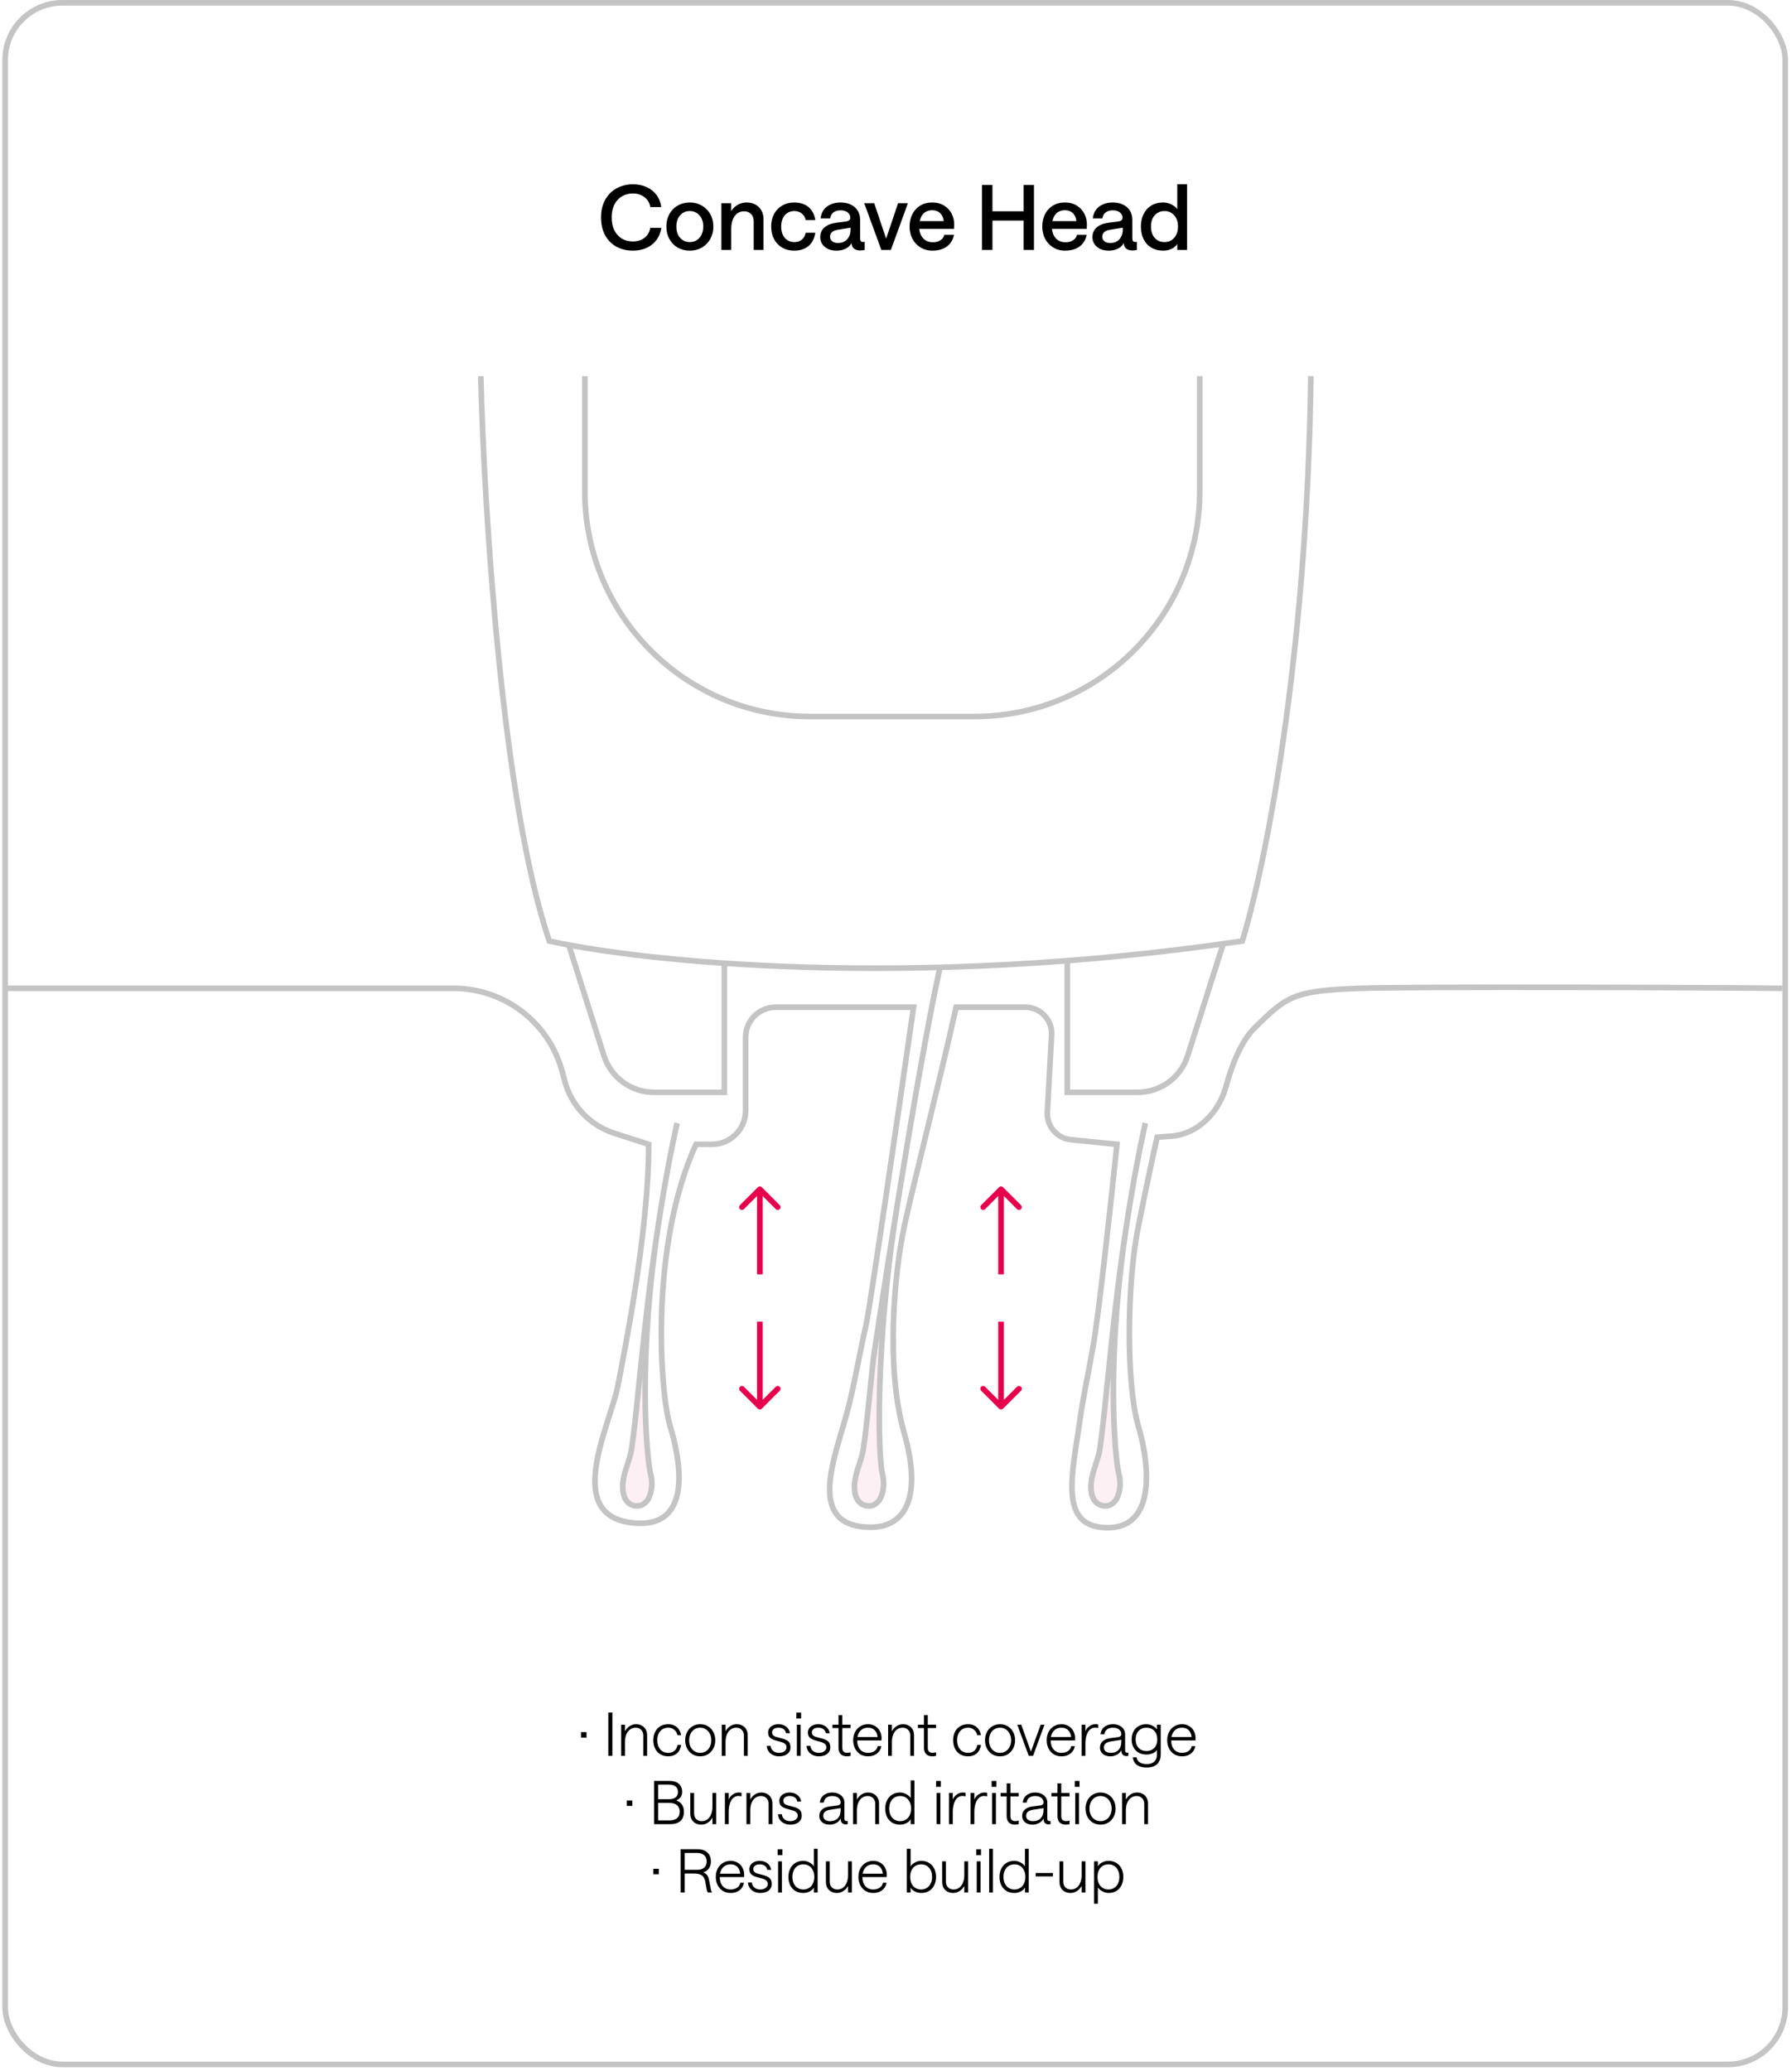 <svg xmlns="http://www.w3.org/2000/svg" fill="none" viewBox="0 0 341 394" height="394" width="341">
<rect stroke-width="1.071" stroke="#C4C4C4" rx="10.886" height="392.267" width="338.728" y="0.535" x="0.978"></rect>
<path stroke-width="1.071" stroke="#C4C4C4" d="M1.513 188.052H86.307C96 188.052 104.484 194.562 106.993 203.924L107.477 205.73C108.732 210.41 112.275 214.135 116.887 215.622L123.44 217.735C123.44 234.824 118.67 257.851 117.59 263.607C116.239 270.803 107.239 287.893 119.84 289.692C132.44 291.491 129.29 277.099 127.49 271.253C125.69 265.406 123.44 237.523 132.44 217.735H135.466C139.014 217.735 141.89 214.858 141.89 211.31V197.361C141.89 194.207 144.447 191.65 147.601 191.65H173.842C171.142 210.389 165.561 248.676 164.841 251.914C163.141 259.56 162.625 263.299 161.241 268.554C158.991 277.099 153.063 290.591 165.741 290.591C172.042 290.591 175.642 285.195 172.042 272.602C168.442 260.009 170.242 242.02 172.042 233.475C173.482 226.639 179.242 203.943 181.942 191.65H195.116C197.982 191.65 200.261 194.057 200.105 196.919L199.303 211.616C199.157 214.284 201.137 216.595 203.796 216.86L212.543 217.735C211.493 227.929 209.123 249.846 208.043 255.962C206.693 263.607 206.243 264.956 205.343 271.253C204.052 280.287 201.743 289.692 209.393 290.591C220.194 291.861 218.844 278.898 216.593 271.253C214.343 263.607 214.343 244.719 216.593 233.475C218.394 224.481 219.744 218.334 220.194 216.385L222.927 216.175C228.025 215.783 232.01 211.565 233.333 206.627C234.47 202.383 236.261 198.08 238.644 195.698C244.945 189.401 246.295 188.502 258.895 188.052C268.975 187.692 327.17 187.902 339.17 188.052"></path>
<path stroke-width="1.071" stroke="#C4C4C4" d="M91.488 71.572C92.088 96.457 95.538 152.794 104.539 179.059C122.089 182.956 173.031 188.413 236.394 179.059C240.444 166.016 248.724 126.26 249.444 71.572"></path>
<path stroke-width="1.071" stroke="#C4C4C4" d="M108.14 179.508L114.926 200.873C116.245 205.022 120.098 207.841 124.451 207.841H137.841V183.106"></path>
<path stroke-width="1.071" stroke="#C4C4C4" d="M232.794 179.508L226.007 200.873C224.689 205.022 220.836 207.841 216.482 207.841H203.093V183.106"></path>
<path stroke-width="1.071" stroke="#C4C4C4" d="M111.29 71.572V93.502C111.29 117.157 130.466 136.334 154.122 136.334H185.463C209.118 136.334 228.295 117.157 228.295 93.502V71.572"></path>
<path fill-opacity="0.06" fill="#E7004C" d="M166.188 258.625C166.328 257.528 168.222 244.916 170.652 229.878C166.405 256.827 167.149 277.426 167.909 280.452C168.245 281.804 168.168 282.936 167.98 283.779C167.98 283.786 167.932 284.081 167.785 284.476C167.567 285.085 167.337 285.427 167.337 285.427C167.243 285.574 167.137 285.688 167.037 285.768C166.642 286.21 166.094 286.545 165.339 286.545C164.485 286.545 163.902 286.196 163.513 285.781C163.283 285.587 163.071 285.266 162.9 284.784C162.8 284.529 162.764 284.349 162.764 284.349C162.098 281.758 163.524 278.946 164.096 276.676C164.668 274.406 165.905 260.895 166.188 258.625Z"></path>
<path stroke-miterlimit="10" stroke-width="1.071" stroke="#C4C4C4" d="M178.791 184.455C174.272 204.822 166.477 256.356 166.188 258.625C165.905 260.895 164.668 274.406 164.096 276.676C163.524 278.946 162.098 281.758 162.764 284.349C162.764 284.349 162.8 284.529 162.9 284.784C163.071 285.266 163.283 285.587 163.513 285.781C163.902 286.196 164.485 286.545 165.339 286.545C166.094 286.545 166.642 286.21 167.037 285.768C167.137 285.688 167.243 285.574 167.337 285.427C167.337 285.427 167.567 285.085 167.785 284.476C167.932 284.081 167.98 283.786 167.98 283.779C168.168 282.936 168.245 281.804 167.909 280.452C167.149 277.426 166.405 256.827 170.652 229.878"></path>
<path fill-opacity="0.06" fill="#E7004C" d="M214.589 231.677C214.559 231.869 214.529 232.061 214.499 232.252C210.368 258.893 212.157 277.447 212.912 280.452C213.248 281.804 213.171 282.936 212.982 283.779C212.982 283.786 212.935 284.081 212.788 284.476C212.57 285.085 212.34 285.426 212.34 285.426C212.246 285.574 212.14 285.687 212.04 285.768C211.645 286.21 211.097 286.544 210.342 286.544C209.488 286.544 208.905 286.196 208.516 285.781C208.286 285.587 208.074 285.266 207.903 284.784C207.803 284.529 207.767 284.348 207.767 284.348C207.101 281.757 208.527 278.945 209.099 276.676C209.671 274.406 210.908 260.895 211.191 258.625C211.392 257.048 212.392 245.801 214.499 232.252C214.529 232.061 214.559 231.869 214.589 231.677Z"></path>
<path stroke-miterlimit="10" stroke-width="1.071" stroke="#C4C4C4" d="M217.944 213.688C213.424 234.054 211.48 256.356 211.191 258.625C210.908 260.895 209.671 274.406 209.099 276.676C208.527 278.945 207.101 281.757 207.767 284.348C207.767 284.348 207.803 284.529 207.903 284.784C208.074 285.266 208.286 285.587 208.516 285.781C208.905 286.196 209.488 286.544 210.342 286.544C211.097 286.544 211.645 286.21 212.04 285.768C212.14 285.687 212.246 285.574 212.34 285.426C212.34 285.426 212.57 285.085 212.788 284.476C212.935 284.081 212.982 283.786 212.982 283.779C213.171 282.936 213.248 281.804 212.912 280.452C212.152 277.425 210.342 258.625 214.589 231.677"></path>
<path fill-opacity="0.06" fill="#E7004C" d="M125.486 231.677C125.455 231.869 125.425 232.061 125.396 232.252C121.265 258.893 123.053 277.447 123.808 280.452C124.144 281.804 124.068 282.936 123.879 283.779C123.879 283.786 123.832 284.081 123.684 284.476C123.466 285.085 123.237 285.426 123.237 285.426C123.142 285.574 123.036 285.687 122.936 285.768C122.541 286.21 121.993 286.544 121.239 286.544C120.384 286.544 119.801 286.196 119.412 285.781C119.182 285.587 118.97 285.266 118.799 284.784C118.699 284.529 118.664 284.348 118.664 284.348C117.998 281.757 119.424 278.945 119.996 276.676C120.567 274.406 121.805 260.895 122.087 258.625C122.288 257.048 123.288 245.801 125.396 232.252C125.425 232.061 125.455 231.869 125.486 231.677Z"></path>
<path stroke-miterlimit="10" stroke-width="1.071" stroke="#C4C4C4" d="M128.841 213.688C124.321 234.054 122.376 256.356 122.087 258.625C121.805 260.895 120.567 274.406 119.996 276.676C119.424 278.945 117.998 281.757 118.664 284.348C118.664 284.348 118.699 284.529 118.799 284.784C118.97 285.266 119.182 285.587 119.412 285.781C119.801 286.196 120.384 286.544 121.239 286.544C121.993 286.544 122.541 286.21 122.936 285.768C123.036 285.687 123.142 285.574 123.237 285.426C123.237 285.426 123.466 285.085 123.684 284.476C123.832 284.081 123.879 283.786 123.879 283.779C124.068 282.936 124.144 281.804 123.808 280.452C123.048 277.425 121.239 258.625 125.486 231.677"></path>
<path fill="#E7004C" d="M144.212 268.034C144.421 268.243 144.76 268.243 144.969 268.034L148.377 264.627C148.586 264.417 148.586 264.079 148.377 263.869C148.168 263.66 147.829 263.66 147.619 263.869L144.591 266.898L141.562 263.869C141.353 263.66 141.014 263.66 140.805 263.869C140.596 264.079 140.596 264.417 140.805 264.627L144.212 268.034ZM144.055 251.465L144.055 267.655L145.126 267.655L145.126 251.465L144.055 251.465Z"></path>
<path fill="#E7004C" d="M190.114 268.034C190.323 268.243 190.662 268.243 190.871 268.034L194.278 264.627C194.487 264.417 194.487 264.079 194.278 263.869C194.069 263.66 193.73 263.66 193.521 263.869L190.492 266.898L187.464 263.869C187.254 263.66 186.915 263.66 186.706 263.869C186.497 264.079 186.497 264.417 186.706 264.627L190.114 268.034ZM189.957 251.465L189.957 267.655L191.028 267.655L191.028 251.465L189.957 251.465Z"></path>
<path fill="#E7004C" d="M144.969 225.902C144.76 225.693 144.421 225.693 144.212 225.902L140.805 229.309C140.596 229.518 140.596 229.857 140.805 230.066C141.014 230.275 141.353 230.275 141.562 230.066L144.591 227.037L147.619 230.066C147.829 230.275 148.168 230.275 148.377 230.066C148.586 229.857 148.586 229.518 148.377 229.309L144.969 225.902ZM145.126 242.471L145.126 226.28L144.055 226.28L144.055 242.471L145.126 242.471Z"></path>
<path fill="#E7004C" d="M190.871 225.902C190.662 225.693 190.323 225.693 190.114 225.902L186.706 229.309C186.497 229.518 186.497 229.857 186.706 230.066C186.915 230.275 187.254 230.275 187.464 230.066L190.492 227.037L193.521 230.066C193.73 230.275 194.069 230.275 194.278 230.066C194.487 229.857 194.487 229.518 194.278 229.309L190.871 225.902ZM191.028 242.471L191.028 226.28L189.957 226.28L189.957 242.471L191.028 242.471Z"></path>
<path fill="black" d="M120.439 47.692C119.331 47.692 118.314 47.458 117.389 46.989C116.476 46.51 115.745 45.796 115.196 44.848C114.648 43.888 114.374 42.729 114.374 41.37C114.374 40.022 114.654 38.874 115.213 37.926C115.773 36.967 116.51 36.253 117.424 35.785C118.349 35.305 119.354 35.065 120.439 35.065C121.387 35.065 122.244 35.236 123.009 35.579C123.786 35.922 124.419 36.418 124.911 37.069C125.402 37.721 125.71 38.497 125.836 39.4H123.746C123.62 38.611 123.249 37.983 122.632 37.515C122.027 37.047 121.29 36.812 120.422 36.812C119.657 36.812 118.966 36.995 118.349 37.361C117.743 37.715 117.264 38.234 116.91 38.92C116.567 39.605 116.396 40.422 116.396 41.37C116.396 42.329 116.567 43.152 116.91 43.837C117.264 44.522 117.743 45.048 118.349 45.413C118.954 45.767 119.645 45.944 120.422 45.944C121.301 45.944 122.038 45.716 122.632 45.259C123.226 44.802 123.597 44.168 123.746 43.357H125.853C125.704 44.282 125.379 45.07 124.876 45.721C124.374 46.373 123.74 46.864 122.975 47.195C122.209 47.526 121.364 47.692 120.439 47.692ZM131.258 47.692C130.401 47.692 129.63 47.498 128.945 47.109C128.271 46.709 127.745 46.161 127.369 45.465C126.992 44.768 126.803 43.98 126.803 43.1C126.803 42.221 126.992 41.438 127.369 40.753C127.745 40.056 128.271 39.514 128.945 39.125C129.63 38.726 130.401 38.526 131.258 38.526C132.114 38.526 132.88 38.726 133.553 39.125C134.239 39.514 134.776 40.056 135.164 40.753C135.552 41.438 135.746 42.221 135.746 43.1C135.746 43.98 135.552 44.768 135.164 45.465C134.776 46.161 134.239 46.709 133.553 47.109C132.88 47.498 132.114 47.692 131.258 47.692ZM131.258 46.064C131.772 46.064 132.217 45.938 132.594 45.687C132.982 45.436 133.285 45.088 133.502 44.642C133.719 44.185 133.828 43.671 133.828 43.1C133.828 42.529 133.719 42.021 133.502 41.575C133.285 41.13 132.977 40.782 132.577 40.53C132.189 40.279 131.749 40.153 131.258 40.153C130.767 40.153 130.321 40.279 129.921 40.53C129.533 40.782 129.23 41.136 129.013 41.593C128.808 42.038 128.705 42.541 128.705 43.1C128.705 43.683 128.808 44.197 129.013 44.642C129.23 45.088 129.533 45.436 129.921 45.687C130.31 45.938 130.755 46.064 131.258 46.064ZM137.272 38.663H139.139V40.17C139.459 39.657 139.87 39.257 140.373 38.971C140.887 38.674 141.458 38.526 142.086 38.526C142.714 38.526 143.268 38.657 143.748 38.92C144.228 39.182 144.605 39.554 144.879 40.033C145.153 40.513 145.29 41.067 145.29 41.695V47.555H143.422V42.106C143.422 41.535 143.257 41.078 142.926 40.736C142.594 40.382 142.149 40.205 141.589 40.205C141.087 40.205 140.653 40.342 140.287 40.616C139.922 40.89 139.636 41.284 139.431 41.798C139.236 42.312 139.139 42.929 139.139 43.648V47.555H137.272V38.663ZM151.133 47.692C150.276 47.692 149.517 47.503 148.854 47.126C148.192 46.738 147.672 46.196 147.295 45.499C146.93 44.802 146.747 44.002 146.747 43.1C146.747 42.198 146.93 41.404 147.295 40.719C147.672 40.022 148.192 39.485 148.854 39.108C149.517 38.72 150.276 38.526 151.133 38.526C151.853 38.526 152.492 38.651 153.052 38.903C153.623 39.154 154.086 39.531 154.44 40.033C154.805 40.536 155.039 41.147 155.142 41.867H153.309C153.218 41.364 152.972 40.953 152.572 40.633C152.184 40.313 151.716 40.153 151.167 40.153C150.665 40.153 150.225 40.273 149.848 40.513C149.471 40.753 149.174 41.101 148.957 41.558C148.752 42.004 148.649 42.518 148.649 43.1C148.649 43.991 148.877 44.711 149.334 45.259C149.802 45.796 150.414 46.064 151.167 46.064C151.727 46.064 152.195 45.91 152.572 45.602C152.961 45.293 153.206 44.853 153.309 44.282H155.142C154.971 45.413 154.531 46.264 153.823 46.835C153.115 47.406 152.218 47.692 151.133 47.692ZM159.149 47.692C158.556 47.692 158.024 47.583 157.556 47.366C157.099 47.149 156.739 46.846 156.477 46.458C156.214 46.07 156.083 45.63 156.083 45.139C156.083 44.374 156.345 43.757 156.871 43.289C157.396 42.82 158.15 42.518 159.132 42.381L161.034 42.141C161.285 42.095 161.474 42.015 161.599 41.901C161.736 41.775 161.805 41.604 161.805 41.387C161.805 40.999 161.634 40.673 161.291 40.41C160.96 40.148 160.509 40.016 159.938 40.016C159.389 40.016 158.938 40.153 158.584 40.428C158.23 40.702 158.03 41.078 157.984 41.558H156.151C156.22 40.941 156.414 40.405 156.734 39.948C157.065 39.491 157.505 39.142 158.053 38.903C158.601 38.651 159.229 38.526 159.938 38.526C160.691 38.526 161.348 38.663 161.908 38.937C162.479 39.2 162.913 39.582 163.21 40.085C163.518 40.576 163.672 41.153 163.672 41.815V45.345C163.672 45.596 163.718 45.779 163.81 45.893C163.912 45.996 164.061 46.047 164.255 46.047C164.358 46.047 164.455 46.036 164.546 46.013V47.555C164.238 47.623 163.947 47.657 163.672 47.657C163.204 47.657 162.822 47.543 162.525 47.315C162.228 47.075 162.062 46.721 162.028 46.253C161.811 46.698 161.445 47.052 160.931 47.315C160.417 47.566 159.823 47.692 159.149 47.692ZM159.441 46.236C160.195 46.236 160.783 46.001 161.205 45.533C161.639 45.053 161.856 44.425 161.856 43.648V43.323L159.441 43.717C158.95 43.785 158.578 43.934 158.327 44.162C158.076 44.391 157.95 44.694 157.95 45.07C157.95 45.413 158.087 45.693 158.361 45.91C158.635 46.127 158.995 46.236 159.441 46.236ZM164.455 38.663H166.357L168.619 45.413L170.897 38.663H172.765L169.527 47.555H167.711L164.455 38.663ZM174.915 43.066C174.915 44.014 175.149 44.756 175.617 45.293C176.085 45.83 176.719 46.098 177.519 46.098C178.079 46.098 178.553 45.973 178.941 45.721C179.341 45.47 179.592 45.122 179.695 44.676H181.528C181.425 45.305 181.185 45.847 180.808 46.304C180.443 46.761 179.969 47.109 179.386 47.349C178.815 47.578 178.176 47.692 177.468 47.692C176.565 47.692 175.783 47.48 175.12 47.058C174.458 46.635 173.95 46.076 173.596 45.379C173.253 44.682 173.082 43.923 173.082 43.1C173.082 42.278 173.247 41.518 173.578 40.822C173.91 40.125 174.401 39.571 175.052 39.16C175.703 38.737 176.48 38.526 177.382 38.526C178.261 38.526 179.021 38.726 179.661 39.125C180.3 39.514 180.78 40.033 181.1 40.684C181.431 41.336 181.591 42.038 181.579 42.792C181.579 43.009 181.568 43.26 181.545 43.546H174.161V42.072H179.575C179.541 41.672 179.432 41.318 179.249 41.01C179.078 40.69 178.832 40.445 178.513 40.273C178.193 40.09 177.816 39.999 177.382 39.999C176.868 39.999 176.422 40.125 176.046 40.376C175.68 40.616 175.4 40.97 175.206 41.438C175.012 41.895 174.915 42.438 174.915 43.066ZM194.782 35.202H196.753V47.555H194.782V41.969H188.854V47.555H186.867V35.202H188.854V40.205H194.782V35.202ZM200.162 43.066C200.162 44.014 200.396 44.756 200.865 45.293C201.333 45.83 201.967 46.098 202.766 46.098C203.326 46.098 203.8 45.973 204.188 45.721C204.588 45.47 204.839 45.122 204.942 44.676H206.775C206.672 45.305 206.433 45.847 206.056 46.304C205.69 46.761 205.216 47.109 204.634 47.349C204.063 47.578 203.423 47.692 202.715 47.692C201.813 47.692 201.03 47.48 200.368 47.058C199.705 46.635 199.197 46.076 198.843 45.379C198.5 44.682 198.329 43.923 198.329 43.1C198.329 42.278 198.494 41.518 198.826 40.822C199.157 40.125 199.648 39.571 200.299 39.16C200.95 38.737 201.727 38.526 202.629 38.526C203.509 38.526 204.268 38.726 204.908 39.125C205.547 39.514 206.027 40.033 206.347 40.684C206.678 41.336 206.838 42.038 206.827 42.792C206.827 43.009 206.815 43.26 206.792 43.546H199.408V42.072H204.822C204.788 41.672 204.679 41.318 204.497 41.01C204.325 40.69 204.08 40.445 203.76 40.273C203.44 40.09 203.063 39.999 202.629 39.999C202.115 39.999 201.67 40.125 201.293 40.376C200.927 40.616 200.647 40.97 200.453 41.438C200.259 41.895 200.162 42.438 200.162 43.066ZM210.949 47.692C210.355 47.692 209.824 47.583 209.356 47.366C208.899 47.149 208.539 46.846 208.276 46.458C208.014 46.07 207.882 45.63 207.882 45.139C207.882 44.374 208.145 43.757 208.67 43.289C209.196 42.82 209.95 42.518 210.932 42.381L212.834 42.141C213.085 42.095 213.273 42.015 213.399 41.901C213.536 41.775 213.605 41.604 213.605 41.387C213.605 40.999 213.433 40.673 213.091 40.41C212.759 40.148 212.308 40.016 211.737 40.016C211.189 40.016 210.738 40.153 210.384 40.428C210.03 40.702 209.83 41.078 209.784 41.558H207.951C208.019 40.941 208.214 40.405 208.533 39.948C208.865 39.491 209.304 39.142 209.853 38.903C210.401 38.651 211.029 38.526 211.737 38.526C212.491 38.526 213.148 38.663 213.707 38.937C214.279 39.2 214.713 39.582 215.01 40.085C215.318 40.576 215.472 41.153 215.472 41.815V45.345C215.472 45.596 215.518 45.779 215.609 45.893C215.712 45.996 215.86 46.047 216.055 46.047C216.157 46.047 216.255 46.036 216.346 46.013V47.555C216.038 47.623 215.746 47.657 215.472 47.657C215.004 47.657 214.621 47.543 214.324 47.315C214.027 47.075 213.862 46.721 213.827 46.253C213.61 46.698 213.245 47.052 212.731 47.315C212.217 47.566 211.623 47.692 210.949 47.692ZM211.24 46.236C211.994 46.236 212.582 46.001 213.005 45.533C213.439 45.053 213.656 44.425 213.656 43.648V43.323L211.24 43.717C210.749 43.785 210.378 43.934 210.127 44.162C209.875 44.391 209.75 44.694 209.75 45.07C209.75 45.413 209.887 45.693 210.161 45.91C210.435 46.127 210.795 46.236 211.24 46.236ZM221.351 47.692C220.471 47.692 219.711 47.498 219.072 47.109C218.432 46.721 217.941 46.178 217.598 45.482C217.267 44.785 217.102 43.991 217.102 43.1C217.102 42.209 217.273 41.421 217.616 40.736C217.958 40.039 218.444 39.497 219.072 39.108C219.711 38.72 220.46 38.526 221.316 38.526C221.876 38.526 222.396 38.646 222.875 38.886C223.366 39.114 223.749 39.417 224.023 39.794V35.065H225.891V47.555H224.023V46.407C223.818 46.772 223.469 47.081 222.978 47.332C222.487 47.572 221.944 47.692 221.351 47.692ZM221.59 46.064C222.093 46.064 222.538 45.944 222.927 45.704C223.315 45.453 223.618 45.105 223.835 44.659C224.052 44.214 224.16 43.694 224.16 43.1C224.16 42.518 224.052 42.004 223.835 41.558C223.618 41.113 223.315 40.77 222.927 40.53C222.538 40.279 222.093 40.153 221.59 40.153C221.076 40.153 220.625 40.279 220.237 40.53C219.849 40.77 219.546 41.113 219.329 41.558C219.123 42.004 219.02 42.518 219.02 43.1C219.02 43.683 219.123 44.202 219.329 44.659C219.546 45.105 219.849 45.453 220.237 45.704C220.625 45.944 221.076 46.064 221.59 46.064Z"></path>
<path fill="black" d="M111.611 329.582V330.622H110.56V329.582H111.611ZM115.753 325.859H116.529V334.094H115.753V325.859ZM118.205 328.166H118.924V329.411C119.16 328.992 119.461 328.665 119.826 328.429C120.2 328.192 120.607 328.074 121.049 328.074C121.452 328.074 121.81 328.162 122.122 328.337C122.442 328.505 122.689 328.745 122.865 329.057C123.047 329.369 123.139 329.731 123.139 330.142V334.094H122.419V330.222C122.419 329.788 122.286 329.434 122.019 329.16C121.761 328.878 121.406 328.737 120.957 328.737C120.554 328.737 120.2 328.851 119.895 329.08C119.59 329.3 119.351 329.62 119.175 330.039C119.008 330.45 118.924 330.934 118.924 331.49V334.094H118.205V328.166ZM127.163 334.185C126.599 334.185 126.101 334.059 125.667 333.808C125.24 333.557 124.909 333.199 124.673 332.735C124.437 332.27 124.319 331.733 124.319 331.124C124.319 330.515 124.437 329.982 124.673 329.525C124.909 329.061 125.24 328.703 125.667 328.451C126.101 328.2 126.599 328.074 127.163 328.074C127.582 328.074 127.962 328.154 128.305 328.314C128.648 328.474 128.933 328.714 129.162 329.034C129.39 329.346 129.539 329.723 129.607 330.165H128.899C128.823 329.738 128.625 329.396 128.305 329.137C127.993 328.87 127.612 328.737 127.163 328.737C126.744 328.737 126.375 328.836 126.055 329.034C125.743 329.232 125.499 329.514 125.324 329.879C125.156 330.237 125.073 330.652 125.073 331.124C125.073 331.847 125.263 332.43 125.644 332.872C126.024 333.306 126.531 333.523 127.163 333.523C127.627 333.523 128.016 333.397 128.328 333.146C128.64 332.887 128.838 332.514 128.922 332.026H129.63C129.5 332.742 129.219 333.283 128.785 333.648C128.351 334.006 127.81 334.185 127.163 334.185ZM133.242 334.185C132.694 334.185 132.202 334.056 131.768 333.797C131.334 333.53 130.995 333.165 130.752 332.7C130.508 332.236 130.386 331.71 130.386 331.124C130.386 330.538 130.508 330.016 130.752 329.559C130.995 329.095 131.334 328.733 131.768 328.474C132.202 328.208 132.694 328.074 133.242 328.074C133.79 328.074 134.281 328.204 134.715 328.463C135.149 328.722 135.488 329.083 135.732 329.548C135.983 330.012 136.109 330.538 136.109 331.124C136.109 331.71 135.983 332.236 135.732 332.7C135.488 333.165 135.149 333.53 134.715 333.797C134.281 334.056 133.79 334.185 133.242 334.185ZM133.242 333.523C133.653 333.523 134.018 333.42 134.338 333.214C134.658 333.009 134.906 332.723 135.081 332.358C135.263 331.992 135.355 331.581 135.355 331.124C135.355 330.667 135.263 330.26 135.081 329.902C134.906 329.536 134.654 329.251 134.327 329.045C134.007 328.84 133.645 328.737 133.242 328.737C132.831 328.737 132.465 328.84 132.145 329.045C131.825 329.251 131.578 329.536 131.403 329.902C131.228 330.26 131.14 330.667 131.14 331.124C131.14 331.589 131.228 332.004 131.403 332.369C131.578 332.727 131.825 333.009 132.145 333.214C132.465 333.42 132.831 333.523 133.242 333.523ZM137.345 328.166H138.065V329.411C138.301 328.992 138.601 328.665 138.967 328.429C139.34 328.192 139.747 328.074 140.189 328.074C140.593 328.074 140.95 328.162 141.263 328.337C141.582 328.505 141.83 328.745 142.005 329.057C142.188 329.369 142.279 329.731 142.279 330.142V334.094H141.56V330.222C141.56 329.788 141.426 329.434 141.16 329.16C140.901 328.878 140.547 328.737 140.098 328.737C139.694 328.737 139.34 328.851 139.035 329.08C138.731 329.3 138.491 329.62 138.316 330.039C138.148 330.45 138.065 330.934 138.065 331.49V334.094H137.345V328.166ZM148.252 334.185C147.803 334.185 147.403 334.098 147.053 333.922C146.702 333.747 146.428 333.507 146.23 333.203C146.032 332.898 145.922 332.563 145.899 332.198H146.641C146.664 332.571 146.82 332.887 147.11 333.146C147.399 333.397 147.78 333.523 148.252 333.523C148.671 333.523 149.01 333.424 149.268 333.226C149.535 333.02 149.668 332.776 149.668 332.495C149.668 332.213 149.581 331.996 149.406 331.844C149.238 331.684 148.994 331.558 148.675 331.467L147.567 331.158C147.133 331.037 146.79 330.865 146.539 330.644C146.287 330.416 146.162 330.085 146.162 329.651C146.162 329.346 146.245 329.076 146.413 328.84C146.581 328.596 146.813 328.41 147.11 328.28C147.414 328.143 147.757 328.074 148.138 328.074C148.526 328.074 148.872 328.147 149.177 328.291C149.489 328.429 149.744 328.627 149.942 328.885C150.14 329.144 150.266 329.445 150.319 329.788H149.565C149.527 329.468 149.379 329.213 149.12 329.022C148.861 328.832 148.534 328.737 148.138 328.737C147.765 328.737 147.468 328.821 147.247 328.988C147.026 329.148 146.916 329.369 146.916 329.651C146.916 329.856 146.988 330.035 147.133 330.187C147.285 330.332 147.494 330.439 147.761 330.507L148.88 330.804C149.375 330.934 149.756 331.116 150.022 331.353C150.289 331.589 150.422 331.969 150.422 332.495C150.422 332.837 150.331 333.138 150.148 333.397C149.973 333.648 149.722 333.842 149.394 333.98C149.067 334.117 148.686 334.185 148.252 334.185ZM151.633 328.166H152.353V334.094H151.633V328.166ZM151.542 325.87H152.444V326.989H151.542V325.87ZM155.826 334.185C155.376 334.185 154.977 334.098 154.626 333.922C154.276 333.747 154.002 333.507 153.804 333.203C153.606 332.898 153.495 332.563 153.473 332.198H154.215C154.238 332.571 154.394 332.887 154.683 333.146C154.973 333.397 155.353 333.523 155.826 333.523C156.244 333.523 156.583 333.424 156.842 333.226C157.109 333.02 157.242 332.776 157.242 332.495C157.242 332.213 157.154 331.996 156.979 331.844C156.812 331.684 156.568 331.558 156.248 331.467L155.14 331.158C154.706 331.037 154.364 330.865 154.112 330.644C153.861 330.416 153.735 330.085 153.735 329.651C153.735 329.346 153.819 329.076 153.987 328.84C154.154 328.596 154.386 328.41 154.683 328.28C154.988 328.143 155.331 328.074 155.711 328.074C156.1 328.074 156.446 328.147 156.751 328.291C157.063 328.429 157.318 328.627 157.516 328.885C157.714 329.144 157.84 329.445 157.893 329.788H157.139C157.101 329.468 156.952 329.213 156.694 329.022C156.435 328.832 156.107 328.737 155.711 328.737C155.338 328.737 155.041 328.821 154.82 328.988C154.6 329.148 154.489 329.369 154.489 329.651C154.489 329.856 154.562 330.035 154.706 330.187C154.858 330.332 155.068 330.439 155.334 330.507L156.454 330.804C156.949 330.934 157.329 331.116 157.596 331.353C157.862 331.589 157.996 331.969 157.996 332.495C157.996 332.837 157.904 333.138 157.722 333.397C157.546 333.648 157.295 333.842 156.968 333.98C156.64 334.117 156.26 334.185 155.826 334.185ZM161.184 334.185C160.666 334.185 160.267 334.048 159.985 333.774C159.703 333.5 159.562 333.089 159.562 332.54V328.805H158.409V328.166H159.562V326.338H160.282V328.166H161.858V328.805H160.282V332.54C160.282 332.868 160.358 333.111 160.51 333.271C160.67 333.431 160.895 333.511 161.184 333.511C161.405 333.511 161.63 333.481 161.858 333.42V334.094C161.614 334.155 161.39 334.185 161.184 334.185ZM163.108 331.113C163.108 331.859 163.295 332.449 163.668 332.883C164.048 333.309 164.551 333.523 165.175 333.523C165.655 333.523 166.066 333.408 166.409 333.18C166.752 332.952 166.957 332.639 167.026 332.243H167.711C167.635 332.662 167.475 333.016 167.231 333.306C166.995 333.595 166.698 333.816 166.34 333.968C165.99 334.113 165.602 334.185 165.175 334.185C164.62 334.185 164.128 334.056 163.702 333.797C163.276 333.53 162.944 333.165 162.708 332.7C162.472 332.236 162.354 331.71 162.354 331.124C162.354 330.538 162.472 330.016 162.708 329.559C162.944 329.095 163.276 328.733 163.702 328.474C164.128 328.208 164.62 328.074 165.175 328.074C165.686 328.074 166.135 328.192 166.523 328.429C166.919 328.657 167.224 328.981 167.437 329.399C167.658 329.811 167.764 330.279 167.757 330.804C167.757 330.911 167.749 331.029 167.734 331.158H162.765V330.519H166.991C166.969 330.176 166.881 329.871 166.729 329.605C166.584 329.331 166.379 329.118 166.112 328.965C165.846 328.813 165.533 328.737 165.175 328.737C164.749 328.737 164.38 328.836 164.068 329.034C163.763 329.232 163.527 329.51 163.359 329.868C163.192 330.226 163.108 330.641 163.108 331.113ZM169 328.166H169.72V329.411C169.956 328.992 170.257 328.665 170.622 328.429C170.995 328.192 171.403 328.074 171.844 328.074C172.248 328.074 172.606 328.162 172.918 328.337C173.238 328.505 173.485 328.745 173.66 329.057C173.843 329.369 173.935 329.731 173.935 330.142V334.094H173.215V330.222C173.215 329.788 173.082 329.434 172.815 329.16C172.556 328.878 172.202 328.737 171.753 328.737C171.349 328.737 170.995 328.851 170.691 329.08C170.386 329.3 170.146 329.62 169.971 330.039C169.804 330.45 169.72 330.934 169.72 331.49V334.094H169V328.166ZM177.447 334.185C176.929 334.185 176.529 334.048 176.247 333.774C175.966 333.5 175.825 333.089 175.825 332.54V328.805H174.671V328.166H175.825V326.338H176.544V328.166H178.121V328.805H176.544V332.54C176.544 332.868 176.621 333.111 176.773 333.271C176.933 333.431 177.157 333.511 177.447 333.511C177.668 333.511 177.892 333.481 178.121 333.42V334.094C177.877 334.155 177.652 334.185 177.447 334.185ZM184.216 334.185C183.653 334.185 183.154 334.059 182.72 333.808C182.293 333.557 181.962 333.199 181.726 332.735C181.49 332.27 181.372 331.733 181.372 331.124C181.372 330.515 181.49 329.982 181.726 329.525C181.962 329.061 182.293 328.703 182.72 328.451C183.154 328.2 183.653 328.074 184.216 328.074C184.635 328.074 185.016 328.154 185.358 328.314C185.701 328.474 185.986 328.714 186.215 329.034C186.443 329.346 186.592 329.723 186.66 330.165H185.952C185.876 329.738 185.678 329.396 185.358 329.137C185.046 328.87 184.665 328.737 184.216 328.737C183.797 328.737 183.428 328.836 183.108 329.034C182.796 329.232 182.552 329.514 182.377 329.879C182.21 330.237 182.126 330.652 182.126 331.124C182.126 331.847 182.316 332.43 182.697 332.872C183.078 333.306 183.584 333.523 184.216 333.523C184.681 333.523 185.069 333.397 185.381 333.146C185.693 332.887 185.891 332.514 185.975 332.026H186.683C186.554 332.742 186.272 333.283 185.838 333.648C185.404 334.006 184.863 334.185 184.216 334.185ZM190.295 334.185C189.747 334.185 189.256 334.056 188.822 333.797C188.388 333.53 188.049 333.165 187.805 332.7C187.561 332.236 187.44 331.71 187.44 331.124C187.44 330.538 187.561 330.016 187.805 329.559C188.049 329.095 188.388 328.733 188.822 328.474C189.256 328.208 189.747 328.074 190.295 328.074C190.843 328.074 191.334 328.204 191.768 328.463C192.202 328.722 192.541 329.083 192.785 329.548C193.036 330.012 193.162 330.538 193.162 331.124C193.162 331.71 193.036 332.236 192.785 332.7C192.541 333.165 192.202 333.53 191.768 333.797C191.334 334.056 190.843 334.185 190.295 334.185ZM190.295 333.523C190.706 333.523 191.072 333.42 191.391 333.214C191.711 333.009 191.959 332.723 192.134 332.358C192.317 331.992 192.408 331.581 192.408 331.124C192.408 330.667 192.317 330.26 192.134 329.902C191.959 329.536 191.707 329.251 191.38 329.045C191.06 328.84 190.699 328.737 190.295 328.737C189.884 328.737 189.518 328.84 189.199 329.045C188.879 329.251 188.631 329.536 188.456 329.902C188.281 330.26 188.193 330.667 188.193 331.124C188.193 331.589 188.281 332.004 188.456 332.369C188.631 332.727 188.879 333.009 189.199 333.214C189.518 333.42 189.884 333.523 190.295 333.523ZM193.579 328.166H194.333L196.172 333.294L198.033 328.166H198.753L196.583 334.094H195.76L193.579 328.166ZM199.928 331.113C199.928 331.859 200.114 332.449 200.487 332.883C200.868 333.309 201.371 333.523 201.995 333.523C202.475 333.523 202.886 333.408 203.229 333.18C203.571 332.952 203.777 332.639 203.845 332.243H204.531C204.455 332.662 204.295 333.016 204.051 333.306C203.815 333.595 203.518 333.816 203.16 333.968C202.81 334.113 202.422 334.185 201.995 334.185C201.439 334.185 200.948 334.056 200.522 333.797C200.095 333.53 199.764 333.165 199.528 332.7C199.292 332.236 199.174 331.71 199.174 331.124C199.174 330.538 199.292 330.016 199.528 329.559C199.764 329.095 200.095 328.733 200.522 328.474C200.948 328.208 201.439 328.074 201.995 328.074C202.505 328.074 202.955 328.192 203.343 328.429C203.739 328.657 204.043 328.981 204.257 329.399C204.477 329.811 204.584 330.279 204.576 330.804C204.576 330.911 204.569 331.029 204.554 331.158H199.585V330.519H203.811C203.788 330.176 203.701 329.871 203.548 329.605C203.404 329.331 203.198 329.118 202.932 328.965C202.665 328.813 202.353 328.737 201.995 328.737C201.569 328.737 201.199 328.836 200.887 329.034C200.583 329.232 200.347 329.51 200.179 329.868C200.012 330.226 199.928 330.641 199.928 331.113ZM208.984 328.805C208.801 328.752 208.592 328.726 208.356 328.726C208.021 328.726 207.712 328.844 207.43 329.08C207.156 329.316 206.939 329.666 206.779 330.13C206.62 330.587 206.54 331.143 206.54 331.798V334.094H205.82V328.166H206.54V329.422C206.684 329.034 206.936 328.714 207.293 328.463C207.651 328.204 208.032 328.074 208.436 328.074C208.687 328.074 208.87 328.093 208.984 328.132V328.805ZM211.3 334.185C210.911 334.185 210.565 334.117 210.26 333.98C209.963 333.842 209.731 333.648 209.563 333.397C209.396 333.146 209.312 332.853 209.312 332.518C209.312 332.023 209.484 331.623 209.826 331.318C210.169 331.006 210.652 330.808 211.277 330.724L212.762 330.53C212.967 330.5 213.119 330.439 213.218 330.347C213.325 330.256 213.378 330.127 213.378 329.959C213.378 329.601 213.234 329.308 212.944 329.08C212.663 328.851 212.278 328.737 211.791 328.737C211.319 328.737 210.938 328.847 210.649 329.068C210.367 329.281 210.207 329.59 210.169 329.993H209.415C209.453 329.605 209.575 329.266 209.78 328.977C209.986 328.687 210.26 328.467 210.603 328.314C210.953 328.154 211.349 328.074 211.791 328.074C212.24 328.074 212.64 328.158 212.99 328.326C213.34 328.486 213.611 328.71 213.801 329C213.999 329.281 214.098 329.601 214.098 329.959V333.043C214.098 333.226 214.136 333.348 214.212 333.408C214.288 333.469 214.395 333.5 214.532 333.5C214.593 333.5 214.654 333.492 214.715 333.477V334.094C214.6 334.124 214.498 334.139 214.406 334.139C214.087 334.139 213.835 334.052 213.652 333.877C213.47 333.694 213.378 333.405 213.378 333.009C213.211 333.367 212.937 333.652 212.556 333.865C212.175 334.079 211.756 334.185 211.3 334.185ZM211.357 333.523C211.996 333.523 212.491 333.336 212.842 332.963C213.199 332.582 213.378 332.053 213.378 331.375V331.044L211.368 331.353C210.934 331.421 210.607 331.55 210.386 331.741C210.173 331.931 210.066 332.19 210.066 332.518C210.066 332.83 210.184 333.077 210.42 333.26C210.664 333.435 210.976 333.523 211.357 333.523ZM218.226 336.321C217.685 336.321 217.224 336.245 216.844 336.093C216.463 335.948 216.162 335.727 215.941 335.43C215.728 335.141 215.602 334.787 215.564 334.368H216.295C216.341 334.779 216.524 335.095 216.844 335.316C217.171 335.544 217.632 335.659 218.226 335.659C218.85 335.659 219.326 335.502 219.653 335.19C219.988 334.878 220.156 334.425 220.156 333.831V332.94C220.019 333.207 219.764 333.424 219.391 333.591C219.018 333.759 218.603 333.842 218.146 333.842C217.559 333.842 217.053 333.717 216.627 333.466C216.208 333.214 215.888 332.872 215.667 332.438C215.454 331.996 215.347 331.505 215.347 330.964C215.347 330.416 215.454 329.925 215.667 329.491C215.888 329.057 216.208 328.714 216.627 328.463C217.045 328.204 217.548 328.074 218.134 328.074C218.538 328.074 218.926 328.17 219.299 328.36C219.68 328.543 219.966 328.779 220.156 329.068V328.166H220.876V333.774C220.876 334.322 220.773 334.787 220.567 335.167C220.369 335.548 220.072 335.834 219.676 336.024C219.28 336.222 218.797 336.321 218.226 336.321ZM218.169 333.18C218.58 333.18 218.941 333.089 219.254 332.906C219.566 332.723 219.806 332.464 219.973 332.129C220.141 331.794 220.224 331.406 220.224 330.964C220.224 330.294 220.038 329.757 219.665 329.354C219.292 328.943 218.793 328.737 218.169 328.737C217.757 328.737 217.396 328.828 217.083 329.011C216.771 329.194 216.528 329.456 216.352 329.799C216.185 330.134 216.101 330.523 216.101 330.964C216.101 331.634 216.288 332.171 216.661 332.575C217.034 332.978 217.537 333.18 218.169 333.18ZM222.861 331.113C222.861 331.859 223.047 332.449 223.42 332.883C223.801 333.309 224.304 333.523 224.928 333.523C225.408 333.523 225.819 333.408 226.162 333.18C226.504 332.952 226.71 332.639 226.778 332.243H227.464C227.387 332.662 227.228 333.016 226.984 333.306C226.748 333.595 226.451 333.816 226.093 333.968C225.743 334.113 225.354 334.185 224.928 334.185C224.372 334.185 223.881 334.056 223.455 333.797C223.028 333.53 222.697 333.165 222.461 332.7C222.225 332.236 222.107 331.71 222.107 331.124C222.107 330.538 222.225 330.016 222.461 329.559C222.697 329.095 223.028 328.733 223.455 328.474C223.881 328.208 224.372 328.074 224.928 328.074C225.438 328.074 225.887 328.192 226.276 328.429C226.672 328.657 226.976 328.981 227.189 329.399C227.41 329.811 227.517 330.279 227.509 330.804C227.509 330.911 227.502 331.029 227.486 331.158H222.518V330.519H226.744C226.721 330.176 226.634 329.871 226.481 329.605C226.337 329.331 226.131 329.118 225.865 328.965C225.598 328.813 225.286 328.737 224.928 328.737C224.502 328.737 224.132 328.836 223.82 329.034C223.515 329.232 223.279 329.51 223.112 329.868C222.944 330.226 222.861 330.641 222.861 331.113ZM120.328 342.582V343.622H119.277V342.582H120.328ZM124.47 338.859H127.325C128.132 338.859 128.745 339.041 129.164 339.407C129.59 339.765 129.804 340.286 129.804 340.972C129.804 341.337 129.705 341.661 129.507 341.943C129.316 342.224 129.038 342.437 128.673 342.582C129.153 342.742 129.518 343.005 129.769 343.37C130.021 343.736 130.146 344.185 130.146 344.718C130.146 345.236 130.047 345.674 129.849 346.032C129.651 346.382 129.354 346.648 128.958 346.831C128.57 347.006 128.094 347.094 127.531 347.094H124.47V338.859ZM127.359 346.386C127.999 346.386 128.49 346.245 128.833 345.963C129.175 345.674 129.347 345.259 129.347 344.718C129.347 344.185 129.175 343.774 128.833 343.484C128.49 343.195 127.999 343.05 127.359 343.05H125.246V346.386H127.359ZM127.325 342.342C127.866 342.342 128.281 342.224 128.57 341.988C128.859 341.752 129.004 341.41 129.004 340.96C129.004 340.511 128.859 340.168 128.57 339.932C128.281 339.689 127.87 339.567 127.337 339.567H125.246V342.342H127.325ZM136.293 347.094H135.574V345.849C135.338 346.268 135.033 346.595 134.66 346.831C134.295 347.067 133.891 347.185 133.449 347.185C133.046 347.185 132.684 347.101 132.364 346.934C132.052 346.759 131.805 346.515 131.622 346.203C131.447 345.891 131.359 345.529 131.359 345.118V341.166H132.079V345.038C132.079 345.472 132.208 345.83 132.467 346.111C132.734 346.386 133.091 346.523 133.541 346.523C133.944 346.523 134.298 346.412 134.603 346.191C134.908 345.963 135.144 345.643 135.311 345.232C135.486 344.813 135.574 344.326 135.574 343.77V341.166H136.293V347.094ZM141.106 341.805C140.923 341.752 140.713 341.726 140.477 341.726C140.142 341.726 139.834 341.844 139.552 342.08C139.278 342.316 139.061 342.666 138.901 343.13C138.741 343.587 138.661 344.143 138.661 344.798V347.094H137.942V341.166H138.661V342.422C138.806 342.034 139.057 341.714 139.415 341.463C139.773 341.204 140.154 341.074 140.557 341.074C140.809 341.074 140.991 341.093 141.106 341.132V341.805ZM142.046 341.166H142.766V342.411C143.002 341.992 143.303 341.665 143.668 341.429C144.041 341.192 144.449 341.074 144.89 341.074C145.294 341.074 145.652 341.162 145.964 341.337C146.284 341.505 146.531 341.745 146.707 342.057C146.889 342.369 146.981 342.731 146.981 343.142V347.094H146.261V343.222C146.261 342.788 146.128 342.434 145.861 342.16C145.602 341.878 145.248 341.737 144.799 341.737C144.396 341.737 144.041 341.851 143.737 342.08C143.432 342.3 143.192 342.62 143.017 343.039C142.85 343.45 142.766 343.934 142.766 344.49V347.094H142.046V341.166ZM150.388 347.185C149.939 347.185 149.539 347.098 149.189 346.922C148.838 346.747 148.564 346.507 148.366 346.203C148.168 345.898 148.058 345.563 148.035 345.198H148.777C148.8 345.571 148.956 345.887 149.246 346.146C149.535 346.397 149.916 346.523 150.388 346.523C150.807 346.523 151.146 346.424 151.404 346.226C151.671 346.02 151.804 345.776 151.804 345.495C151.804 345.213 151.717 344.996 151.542 344.844C151.374 344.684 151.13 344.558 150.811 344.467L149.703 344.158C149.269 344.037 148.926 343.865 148.675 343.644C148.423 343.416 148.298 343.085 148.298 342.651C148.298 342.346 148.381 342.076 148.549 341.84C148.717 341.596 148.949 341.41 149.246 341.28C149.55 341.143 149.893 341.074 150.274 341.074C150.662 341.074 151.008 341.147 151.313 341.291C151.625 341.429 151.88 341.627 152.078 341.885C152.276 342.144 152.402 342.445 152.455 342.788H151.701C151.663 342.468 151.515 342.213 151.256 342.022C150.997 341.832 150.67 341.737 150.274 341.737C149.901 341.737 149.604 341.821 149.383 341.988C149.162 342.148 149.052 342.369 149.052 342.651C149.052 342.856 149.124 343.035 149.269 343.187C149.421 343.332 149.63 343.439 149.897 343.507L151.016 343.804C151.511 343.934 151.892 344.116 152.158 344.353C152.425 344.589 152.558 344.969 152.558 345.495C152.558 345.837 152.467 346.138 152.284 346.397C152.109 346.648 151.858 346.842 151.53 346.98C151.203 347.117 150.822 347.185 150.388 347.185ZM157.888 347.185C157.5 347.185 157.153 347.117 156.849 346.98C156.552 346.842 156.32 346.648 156.152 346.397C155.985 346.146 155.901 345.853 155.901 345.518C155.901 345.023 156.072 344.623 156.415 344.318C156.757 344.006 157.241 343.808 157.865 343.724L159.35 343.53C159.556 343.5 159.708 343.439 159.807 343.347C159.914 343.256 159.967 343.127 159.967 342.959C159.967 342.601 159.822 342.308 159.533 342.08C159.251 341.851 158.867 341.737 158.379 341.737C157.907 341.737 157.526 341.847 157.237 342.068C156.955 342.281 156.795 342.59 156.757 342.993H156.004C156.042 342.605 156.163 342.266 156.369 341.977C156.575 341.687 156.849 341.467 157.191 341.314C157.542 341.154 157.938 341.074 158.379 341.074C158.829 341.074 159.228 341.158 159.579 341.326C159.929 341.486 160.199 341.71 160.39 342C160.588 342.281 160.687 342.601 160.687 342.959V346.043C160.687 346.226 160.725 346.348 160.801 346.408C160.877 346.469 160.983 346.5 161.121 346.5C161.181 346.5 161.242 346.492 161.303 346.477V347.094C161.189 347.124 161.086 347.139 160.995 347.139C160.675 347.139 160.424 347.052 160.241 346.877C160.058 346.694 159.967 346.405 159.967 346.009C159.799 346.367 159.525 346.652 159.145 346.865C158.764 347.079 158.345 347.185 157.888 347.185ZM157.945 346.523C158.585 346.523 159.08 346.336 159.43 345.963C159.788 345.582 159.967 345.053 159.967 344.375V344.044L157.957 344.353C157.523 344.421 157.195 344.55 156.974 344.741C156.761 344.931 156.655 345.19 156.655 345.518C156.655 345.83 156.773 346.077 157.009 346.26C157.252 346.435 157.565 346.523 157.945 346.523ZM162.336 341.166H163.055V342.411C163.291 341.992 163.592 341.665 163.958 341.429C164.331 341.192 164.738 341.074 165.18 341.074C165.583 341.074 165.941 341.162 166.253 341.337C166.573 341.505 166.821 341.745 166.996 342.057C167.179 342.369 167.27 342.731 167.27 343.142V347.094H166.55V343.222C166.55 342.788 166.417 342.434 166.151 342.16C165.892 341.878 165.538 341.737 165.088 341.737C164.685 341.737 164.331 341.851 164.026 342.08C163.722 342.3 163.482 342.62 163.307 343.039C163.139 343.45 163.055 343.934 163.055 344.49V347.094H162.336V341.166ZM171.271 347.185C170.677 347.185 170.167 347.052 169.741 346.785C169.314 346.511 168.991 346.142 168.77 345.677C168.557 345.213 168.45 344.695 168.45 344.124C168.45 343.553 168.56 343.039 168.781 342.582C169.002 342.118 169.322 341.752 169.741 341.486C170.167 341.212 170.677 341.074 171.271 341.074C171.667 341.074 172.055 341.173 172.436 341.371C172.817 341.569 173.102 341.821 173.293 342.125V338.767H174.012V347.094H173.293V346.134C173.163 346.424 172.908 346.671 172.528 346.877C172.147 347.082 171.728 347.185 171.271 347.185ZM171.294 346.523C171.705 346.523 172.067 346.424 172.379 346.226C172.699 346.028 172.943 345.75 173.11 345.392C173.285 345.026 173.373 344.604 173.373 344.124C173.373 343.652 173.285 343.237 173.11 342.879C172.943 342.514 172.699 342.232 172.379 342.034C172.067 341.836 171.705 341.737 171.294 341.737C170.883 341.737 170.517 341.836 170.198 342.034C169.885 342.232 169.642 342.514 169.467 342.879C169.291 343.237 169.204 343.652 169.204 344.124C169.204 344.596 169.291 345.015 169.467 345.38C169.642 345.746 169.885 346.028 170.198 346.226C170.517 346.424 170.883 346.523 171.294 346.523ZM178.219 341.166H178.939V347.094H178.219V341.166ZM178.128 338.87H179.03V339.989H178.128V338.87ZM183.748 341.805C183.565 341.752 183.356 341.726 183.119 341.726C182.784 341.726 182.476 341.844 182.194 342.08C181.92 342.316 181.703 342.666 181.543 343.13C181.383 343.587 181.303 344.143 181.303 344.798V347.094H180.584V341.166H181.303V342.422C181.448 342.034 181.699 341.714 182.057 341.463C182.415 341.204 182.796 341.074 183.199 341.074C183.451 341.074 183.633 341.093 183.748 341.132V341.805ZM187.852 341.805C187.67 341.752 187.46 341.726 187.224 341.726C186.889 341.726 186.581 341.844 186.299 342.08C186.025 342.316 185.808 342.666 185.648 343.13C185.488 343.587 185.408 344.143 185.408 344.798V347.094H184.689V341.166H185.408V342.422C185.553 342.034 185.804 341.714 186.162 341.463C186.52 341.204 186.901 341.074 187.304 341.074C187.555 341.074 187.738 341.093 187.852 341.132V341.805ZM188.793 341.166H189.513V347.094H188.793V341.166ZM188.702 338.87H189.604V339.989H188.702V338.87ZM193.18 347.185C192.662 347.185 192.262 347.048 191.98 346.774C191.699 346.5 191.558 346.089 191.558 345.54V341.805H190.404V341.166H191.558V339.338H192.277V341.166H193.853V341.805H192.277V345.54C192.277 345.868 192.353 346.111 192.506 346.271C192.666 346.431 192.89 346.511 193.18 346.511C193.4 346.511 193.625 346.481 193.853 346.42V347.094C193.61 347.155 193.385 347.185 193.18 347.185ZM196.493 347.185C196.104 347.185 195.758 347.117 195.453 346.98C195.156 346.842 194.924 346.648 194.756 346.397C194.589 346.146 194.505 345.853 194.505 345.518C194.505 345.023 194.676 344.623 195.019 344.318C195.362 344.006 195.845 343.808 196.47 343.724L197.955 343.53C198.16 343.5 198.312 343.439 198.411 343.347C198.518 343.256 198.571 343.127 198.571 342.959C198.571 342.601 198.427 342.308 198.137 342.08C197.856 341.851 197.471 341.737 196.984 341.737C196.512 341.737 196.131 341.847 195.841 342.068C195.56 342.281 195.4 342.59 195.362 342.993H194.608C194.646 342.605 194.768 342.266 194.973 341.977C195.179 341.687 195.453 341.467 195.796 341.314C196.146 341.154 196.542 341.074 196.984 341.074C197.433 341.074 197.833 341.158 198.183 341.326C198.533 341.486 198.804 341.71 198.994 342C199.192 342.281 199.291 342.601 199.291 342.959V346.043C199.291 346.226 199.329 346.348 199.405 346.408C199.481 346.469 199.588 346.5 199.725 346.5C199.786 346.5 199.847 346.492 199.908 346.477V347.094C199.793 347.124 199.691 347.139 199.599 347.139C199.279 347.139 199.028 347.052 198.845 346.877C198.663 346.694 198.571 346.405 198.571 346.009C198.404 346.367 198.13 346.652 197.749 346.865C197.368 347.079 196.949 347.185 196.493 347.185ZM196.55 346.523C197.189 346.523 197.684 346.336 198.034 345.963C198.392 345.582 198.571 345.053 198.571 344.375V344.044L196.561 344.353C196.127 344.421 195.8 344.55 195.579 344.741C195.366 344.931 195.259 345.19 195.259 345.518C195.259 345.83 195.377 346.077 195.613 346.26C195.857 346.435 196.169 346.523 196.55 346.523ZM202.85 347.185C202.332 347.185 201.933 347.048 201.651 346.774C201.369 346.5 201.228 346.089 201.228 345.54V341.805H200.075V341.166H201.228V339.338H201.948V341.166H203.524V341.805H201.948V345.54C201.948 345.868 202.024 346.111 202.176 346.271C202.336 346.431 202.561 346.511 202.85 346.511C203.071 346.511 203.296 346.481 203.524 346.42V347.094C203.28 347.155 203.056 347.185 202.85 347.185ZM204.61 341.166H205.329V347.094H204.61V341.166ZM204.518 338.87H205.421V339.989H204.518V338.87ZM209.419 347.185C208.87 347.185 208.379 347.056 207.945 346.797C207.511 346.53 207.172 346.165 206.929 345.7C206.685 345.236 206.563 344.71 206.563 344.124C206.563 343.538 206.685 343.016 206.929 342.559C207.172 342.095 207.511 341.733 207.945 341.474C208.379 341.208 208.87 341.074 209.419 341.074C209.967 341.074 210.458 341.204 210.892 341.463C211.326 341.722 211.665 342.083 211.909 342.548C212.16 343.012 212.286 343.538 212.286 344.124C212.286 344.71 212.16 345.236 211.909 345.7C211.665 346.165 211.326 346.53 210.892 346.797C210.458 347.056 209.967 347.185 209.419 347.185ZM209.419 346.523C209.83 346.523 210.195 346.42 210.515 346.214C210.835 346.009 211.082 345.723 211.258 345.358C211.44 344.992 211.532 344.581 211.532 344.124C211.532 343.667 211.44 343.26 211.258 342.902C211.082 342.536 210.831 342.251 210.504 342.045C210.184 341.84 209.822 341.737 209.419 341.737C209.008 341.737 208.642 341.84 208.322 342.045C208.002 342.251 207.755 342.536 207.58 342.902C207.405 343.26 207.317 343.667 207.317 344.124C207.317 344.589 207.405 345.004 207.58 345.369C207.755 345.727 208.002 346.009 208.322 346.214C208.642 346.42 209.008 346.523 209.419 346.523ZM213.522 341.166H214.241V342.411C214.478 341.992 214.778 341.665 215.144 341.429C215.517 341.192 215.924 341.074 216.366 341.074C216.769 341.074 217.127 341.162 217.44 341.337C217.759 341.505 218.007 341.745 218.182 342.057C218.365 342.369 218.456 342.731 218.456 343.142V347.094H217.737V343.222C217.737 342.788 217.603 342.434 217.337 342.16C217.078 341.878 216.724 341.737 216.275 341.737C215.871 341.737 215.517 341.851 215.212 342.08C214.908 342.3 214.668 342.62 214.493 343.039C214.325 343.45 214.241 343.934 214.241 344.49V347.094H213.522V341.166ZM125.375 355.582V356.622H124.324V355.582H125.375ZM129.517 351.859H132.715C133.248 351.859 133.705 351.95 134.086 352.133C134.466 352.316 134.76 352.582 134.965 352.932C135.171 353.275 135.274 353.69 135.274 354.177C135.274 354.528 135.216 354.844 135.102 355.125C134.996 355.399 134.832 355.635 134.611 355.833C134.398 356.031 134.131 356.18 133.812 356.279C134.147 356.401 134.398 356.576 134.565 356.804C134.733 357.033 134.859 357.368 134.942 357.809L135.216 359.237C135.216 359.252 135.22 359.264 135.228 359.271C135.251 359.416 135.281 359.561 135.319 359.705C135.365 359.842 135.426 359.972 135.502 360.094H134.702C134.634 359.995 134.581 359.896 134.543 359.797C134.512 359.698 134.485 359.584 134.463 359.454L134.2 357.992C134.131 357.627 134.013 357.337 133.846 357.124C133.686 356.903 133.454 356.743 133.149 356.644C132.852 356.538 132.464 356.484 131.984 356.484H130.294V360.094H129.517V351.859ZM132.681 355.776C133.054 355.776 133.374 355.715 133.64 355.594C133.907 355.464 134.112 355.281 134.257 355.045C134.402 354.802 134.474 354.512 134.474 354.177C134.474 353.675 134.314 353.283 133.994 353.001C133.674 352.711 133.237 352.567 132.681 352.567H130.294V355.776H132.681ZM136.963 357.113C136.963 357.859 137.149 358.449 137.523 358.883C137.903 359.309 138.406 359.523 139.03 359.523C139.51 359.523 139.921 359.408 140.264 359.18C140.606 358.952 140.812 358.639 140.881 358.243H141.566C141.49 358.662 141.33 359.016 141.086 359.306C140.85 359.595 140.553 359.816 140.195 359.968C139.845 360.113 139.457 360.185 139.03 360.185C138.474 360.185 137.983 360.056 137.557 359.797C137.13 359.53 136.799 359.165 136.563 358.7C136.327 358.236 136.209 357.71 136.209 357.124C136.209 356.538 136.327 356.016 136.563 355.559C136.799 355.095 137.13 354.733 137.557 354.474C137.983 354.208 138.474 354.074 139.03 354.074C139.54 354.074 139.99 354.192 140.378 354.429C140.774 354.657 141.079 354.981 141.292 355.399C141.513 355.811 141.619 356.279 141.612 356.804C141.612 356.911 141.604 357.029 141.589 357.158H136.62V356.519H140.846C140.823 356.176 140.736 355.871 140.584 355.605C140.439 355.331 140.233 355.118 139.967 354.965C139.7 354.813 139.388 354.737 139.03 354.737C138.604 354.737 138.235 354.836 137.922 355.034C137.618 355.232 137.382 355.51 137.214 355.868C137.047 356.226 136.963 356.641 136.963 357.113ZM144.683 360.185C144.233 360.185 143.834 360.098 143.483 359.922C143.133 359.747 142.859 359.507 142.661 359.203C142.463 358.898 142.353 358.563 142.33 358.198H143.072C143.095 358.571 143.251 358.887 143.54 359.146C143.83 359.397 144.21 359.523 144.683 359.523C145.101 359.523 145.44 359.424 145.699 359.226C145.966 359.02 146.099 358.776 146.099 358.495C146.099 358.213 146.011 357.996 145.836 357.844C145.669 357.684 145.425 357.558 145.105 357.467L143.997 357.158C143.563 357.037 143.221 356.865 142.969 356.644C142.718 356.416 142.592 356.085 142.592 355.651C142.592 355.346 142.676 355.076 142.844 354.84C143.011 354.596 143.243 354.41 143.54 354.28C143.845 354.143 144.188 354.074 144.568 354.074C144.957 354.074 145.303 354.147 145.608 354.291C145.92 354.429 146.175 354.627 146.373 354.885C146.571 355.144 146.697 355.445 146.75 355.788H145.996C145.958 355.468 145.81 355.213 145.551 355.022C145.292 354.832 144.964 354.737 144.568 354.737C144.195 354.737 143.898 354.821 143.677 354.988C143.457 355.148 143.346 355.369 143.346 355.651C143.346 355.856 143.419 356.035 143.563 356.187C143.716 356.332 143.925 356.439 144.191 356.507L145.311 356.804C145.806 356.934 146.186 357.116 146.453 357.353C146.719 357.589 146.853 357.969 146.853 358.495C146.853 358.837 146.761 359.138 146.579 359.397C146.403 359.648 146.152 359.842 145.825 359.98C145.497 360.117 145.117 360.185 144.683 360.185ZM148.064 354.166H148.784V360.094H148.064V354.166ZM147.973 351.87H148.875V352.989H147.973V351.87ZM152.85 360.185C152.256 360.185 151.746 360.052 151.32 359.785C150.893 359.511 150.57 359.142 150.349 358.677C150.136 358.213 150.029 357.695 150.029 357.124C150.029 356.553 150.139 356.039 150.36 355.582C150.581 355.118 150.901 354.752 151.32 354.486C151.746 354.212 152.256 354.074 152.85 354.074C153.246 354.074 153.634 354.173 154.015 354.371C154.396 354.569 154.681 354.821 154.872 355.125V351.767H155.591V360.094H154.872V359.134C154.742 359.424 154.487 359.671 154.107 359.877C153.726 360.082 153.307 360.185 152.85 360.185ZM152.873 359.523C153.284 359.523 153.646 359.424 153.958 359.226C154.278 359.028 154.522 358.75 154.689 358.392C154.864 358.026 154.952 357.604 154.952 357.124C154.952 356.652 154.864 356.237 154.689 355.879C154.522 355.514 154.278 355.232 153.958 355.034C153.646 354.836 153.284 354.737 152.873 354.737C152.462 354.737 152.096 354.836 151.777 355.034C151.464 355.232 151.221 355.514 151.046 355.879C150.87 356.237 150.783 356.652 150.783 357.124C150.783 357.596 150.87 358.015 151.046 358.38C151.221 358.746 151.464 359.028 151.777 359.226C152.096 359.424 152.462 359.523 152.873 359.523ZM162.098 360.094H161.379V358.849C161.143 359.268 160.838 359.595 160.465 359.831C160.1 360.067 159.696 360.185 159.254 360.185C158.851 360.185 158.489 360.101 158.169 359.934C157.857 359.759 157.61 359.515 157.427 359.203C157.252 358.891 157.164 358.529 157.164 358.118V354.166H157.884V358.038C157.884 358.472 158.013 358.83 158.272 359.111C158.539 359.386 158.897 359.523 159.346 359.523C159.749 359.523 160.103 359.412 160.408 359.191C160.713 358.963 160.949 358.643 161.116 358.232C161.291 357.813 161.379 357.326 161.379 356.77V354.166H162.098V360.094ZM164.101 357.113C164.101 357.859 164.287 358.449 164.66 358.883C165.041 359.309 165.544 359.523 166.168 359.523C166.648 359.523 167.059 359.408 167.402 359.18C167.744 358.952 167.95 358.639 168.018 358.243H168.704C168.628 358.662 168.468 359.016 168.224 359.306C167.988 359.595 167.691 359.816 167.333 359.968C166.983 360.113 166.595 360.185 166.168 360.185C165.612 360.185 165.121 360.056 164.695 359.797C164.268 359.53 163.937 359.165 163.701 358.7C163.465 358.236 163.347 357.71 163.347 357.124C163.347 356.538 163.465 356.016 163.701 355.559C163.937 355.095 164.268 354.733 164.695 354.474C165.121 354.208 165.612 354.074 166.168 354.074C166.678 354.074 167.128 354.192 167.516 354.429C167.912 354.657 168.216 354.981 168.43 355.399C168.65 355.811 168.757 356.279 168.749 356.804C168.749 356.911 168.742 357.029 168.727 357.158H163.758V356.519H167.984C167.961 356.176 167.874 355.871 167.722 355.605C167.577 355.331 167.371 355.118 167.105 354.965C166.838 354.813 166.526 354.737 166.168 354.737C165.742 354.737 165.372 354.836 165.06 355.034C164.756 355.232 164.52 355.51 164.352 355.868C164.185 356.226 164.101 356.641 164.101 357.113ZM175.3 360.185C174.843 360.185 174.424 360.082 174.043 359.877C173.663 359.671 173.407 359.424 173.278 359.134V360.094H172.558V351.767H173.278V355.125C173.468 354.821 173.754 354.569 174.135 354.371C174.515 354.173 174.904 354.074 175.3 354.074C175.894 354.074 176.4 354.212 176.819 354.486C177.245 354.752 177.569 355.118 177.79 355.582C178.01 356.039 178.121 356.553 178.121 357.124C178.121 357.695 178.01 358.213 177.79 358.677C177.576 359.142 177.257 359.511 176.83 359.785C176.404 360.052 175.894 360.185 175.3 360.185ZM175.277 359.523C175.688 359.523 176.05 359.424 176.362 359.226C176.682 359.028 176.929 358.746 177.104 358.38C177.279 358.015 177.367 357.596 177.367 357.124C177.367 356.408 177.177 355.833 176.796 355.399C176.415 354.958 175.909 354.737 175.277 354.737C174.866 354.737 174.5 354.836 174.18 355.034C173.868 355.232 173.625 355.514 173.449 355.879C173.282 356.237 173.198 356.652 173.198 357.124C173.198 357.604 173.282 358.026 173.449 358.392C173.625 358.75 173.868 359.028 174.18 359.226C174.5 359.424 174.866 359.523 175.277 359.523ZM184.217 360.094H183.497V358.849C183.261 359.268 182.957 359.595 182.584 359.831C182.218 360.067 181.815 360.185 181.373 360.185C180.969 360.185 180.608 360.101 180.288 359.934C179.976 359.759 179.728 359.515 179.545 359.203C179.37 358.891 179.283 358.529 179.283 358.118V354.166H180.002V358.038C180.002 358.472 180.132 358.83 180.391 359.111C180.657 359.386 181.015 359.523 181.464 359.523C181.868 359.523 182.222 359.412 182.527 359.191C182.831 358.963 183.067 358.643 183.235 358.232C183.41 357.813 183.497 357.326 183.497 356.77V354.166H184.217V360.094ZM185.865 354.166H186.585V360.094H185.865V354.166ZM185.774 351.87H186.676V352.989H185.774V351.87ZM188.23 351.767H188.95V360.094H188.23V351.767ZM193.016 360.185C192.422 360.185 191.912 360.052 191.486 359.785C191.059 359.511 190.736 359.142 190.515 358.677C190.301 358.213 190.195 357.695 190.195 357.124C190.195 356.553 190.305 356.039 190.526 355.582C190.747 355.118 191.067 354.752 191.486 354.486C191.912 354.212 192.422 354.074 193.016 354.074C193.412 354.074 193.8 354.173 194.181 354.371C194.562 354.569 194.847 354.821 195.038 355.125V351.767H195.757V360.094H195.038V359.134C194.908 359.424 194.653 359.671 194.272 359.877C193.892 360.082 193.473 360.185 193.016 360.185ZM193.039 359.523C193.45 359.523 193.812 359.424 194.124 359.226C194.444 359.028 194.687 358.75 194.855 358.392C195.03 358.026 195.118 357.604 195.118 357.124C195.118 356.652 195.03 356.237 194.855 355.879C194.687 355.514 194.444 355.232 194.124 355.034C193.812 354.836 193.45 354.737 193.039 354.737C192.628 354.737 192.262 354.836 191.942 355.034C191.63 355.232 191.387 355.514 191.211 355.879C191.036 356.237 190.949 356.652 190.949 357.124C190.949 357.596 191.036 358.015 191.211 358.38C191.387 358.746 191.63 359.028 191.942 359.226C192.262 359.424 192.628 359.523 193.039 359.523ZM197.079 356.382H200.357V357.033H197.079V356.382ZM206.548 360.094H205.828V358.849C205.592 359.268 205.287 359.595 204.914 359.831C204.549 360.067 204.145 360.185 203.703 360.185C203.3 360.185 202.938 360.101 202.618 359.934C202.306 359.759 202.059 359.515 201.876 359.203C201.701 358.891 201.613 358.529 201.613 358.118V354.166H202.333V358.038C202.333 358.472 202.462 358.83 202.721 359.111C202.988 359.386 203.346 359.523 203.795 359.523C204.198 359.523 204.552 359.412 204.857 359.191C205.162 358.963 205.398 358.643 205.565 358.232C205.74 357.813 205.828 357.326 205.828 356.77V354.166H206.548V360.094ZM208.196 354.166H208.915V355.125C209.068 354.828 209.334 354.581 209.715 354.383C210.103 354.177 210.511 354.074 210.937 354.074C211.531 354.074 212.041 354.212 212.468 354.486C212.894 354.752 213.214 355.118 213.427 355.582C213.648 356.039 213.758 356.553 213.758 357.124C213.758 357.695 213.648 358.213 213.427 358.677C213.214 359.142 212.894 359.511 212.468 359.785C212.049 360.052 211.542 360.185 210.948 360.185C210.568 360.185 210.187 360.086 209.806 359.888C209.426 359.69 209.129 359.439 208.915 359.134V362.23H208.196V354.166ZM210.926 359.523C211.337 359.523 211.698 359.424 212.011 359.226C212.331 359.028 212.574 358.75 212.742 358.392C212.917 358.026 213.004 357.604 213.004 357.124C213.004 356.652 212.917 356.237 212.742 355.879C212.574 355.514 212.331 355.232 212.011 355.034C211.698 354.836 211.337 354.737 210.926 354.737C210.514 354.737 210.149 354.836 209.829 355.034C209.517 355.232 209.273 355.514 209.098 355.879C208.931 356.237 208.847 356.652 208.847 357.124C208.847 357.604 208.931 358.026 209.098 358.392C209.273 358.75 209.517 359.028 209.829 359.226C210.149 359.424 210.514 359.523 210.926 359.523Z"></path>
</svg>

